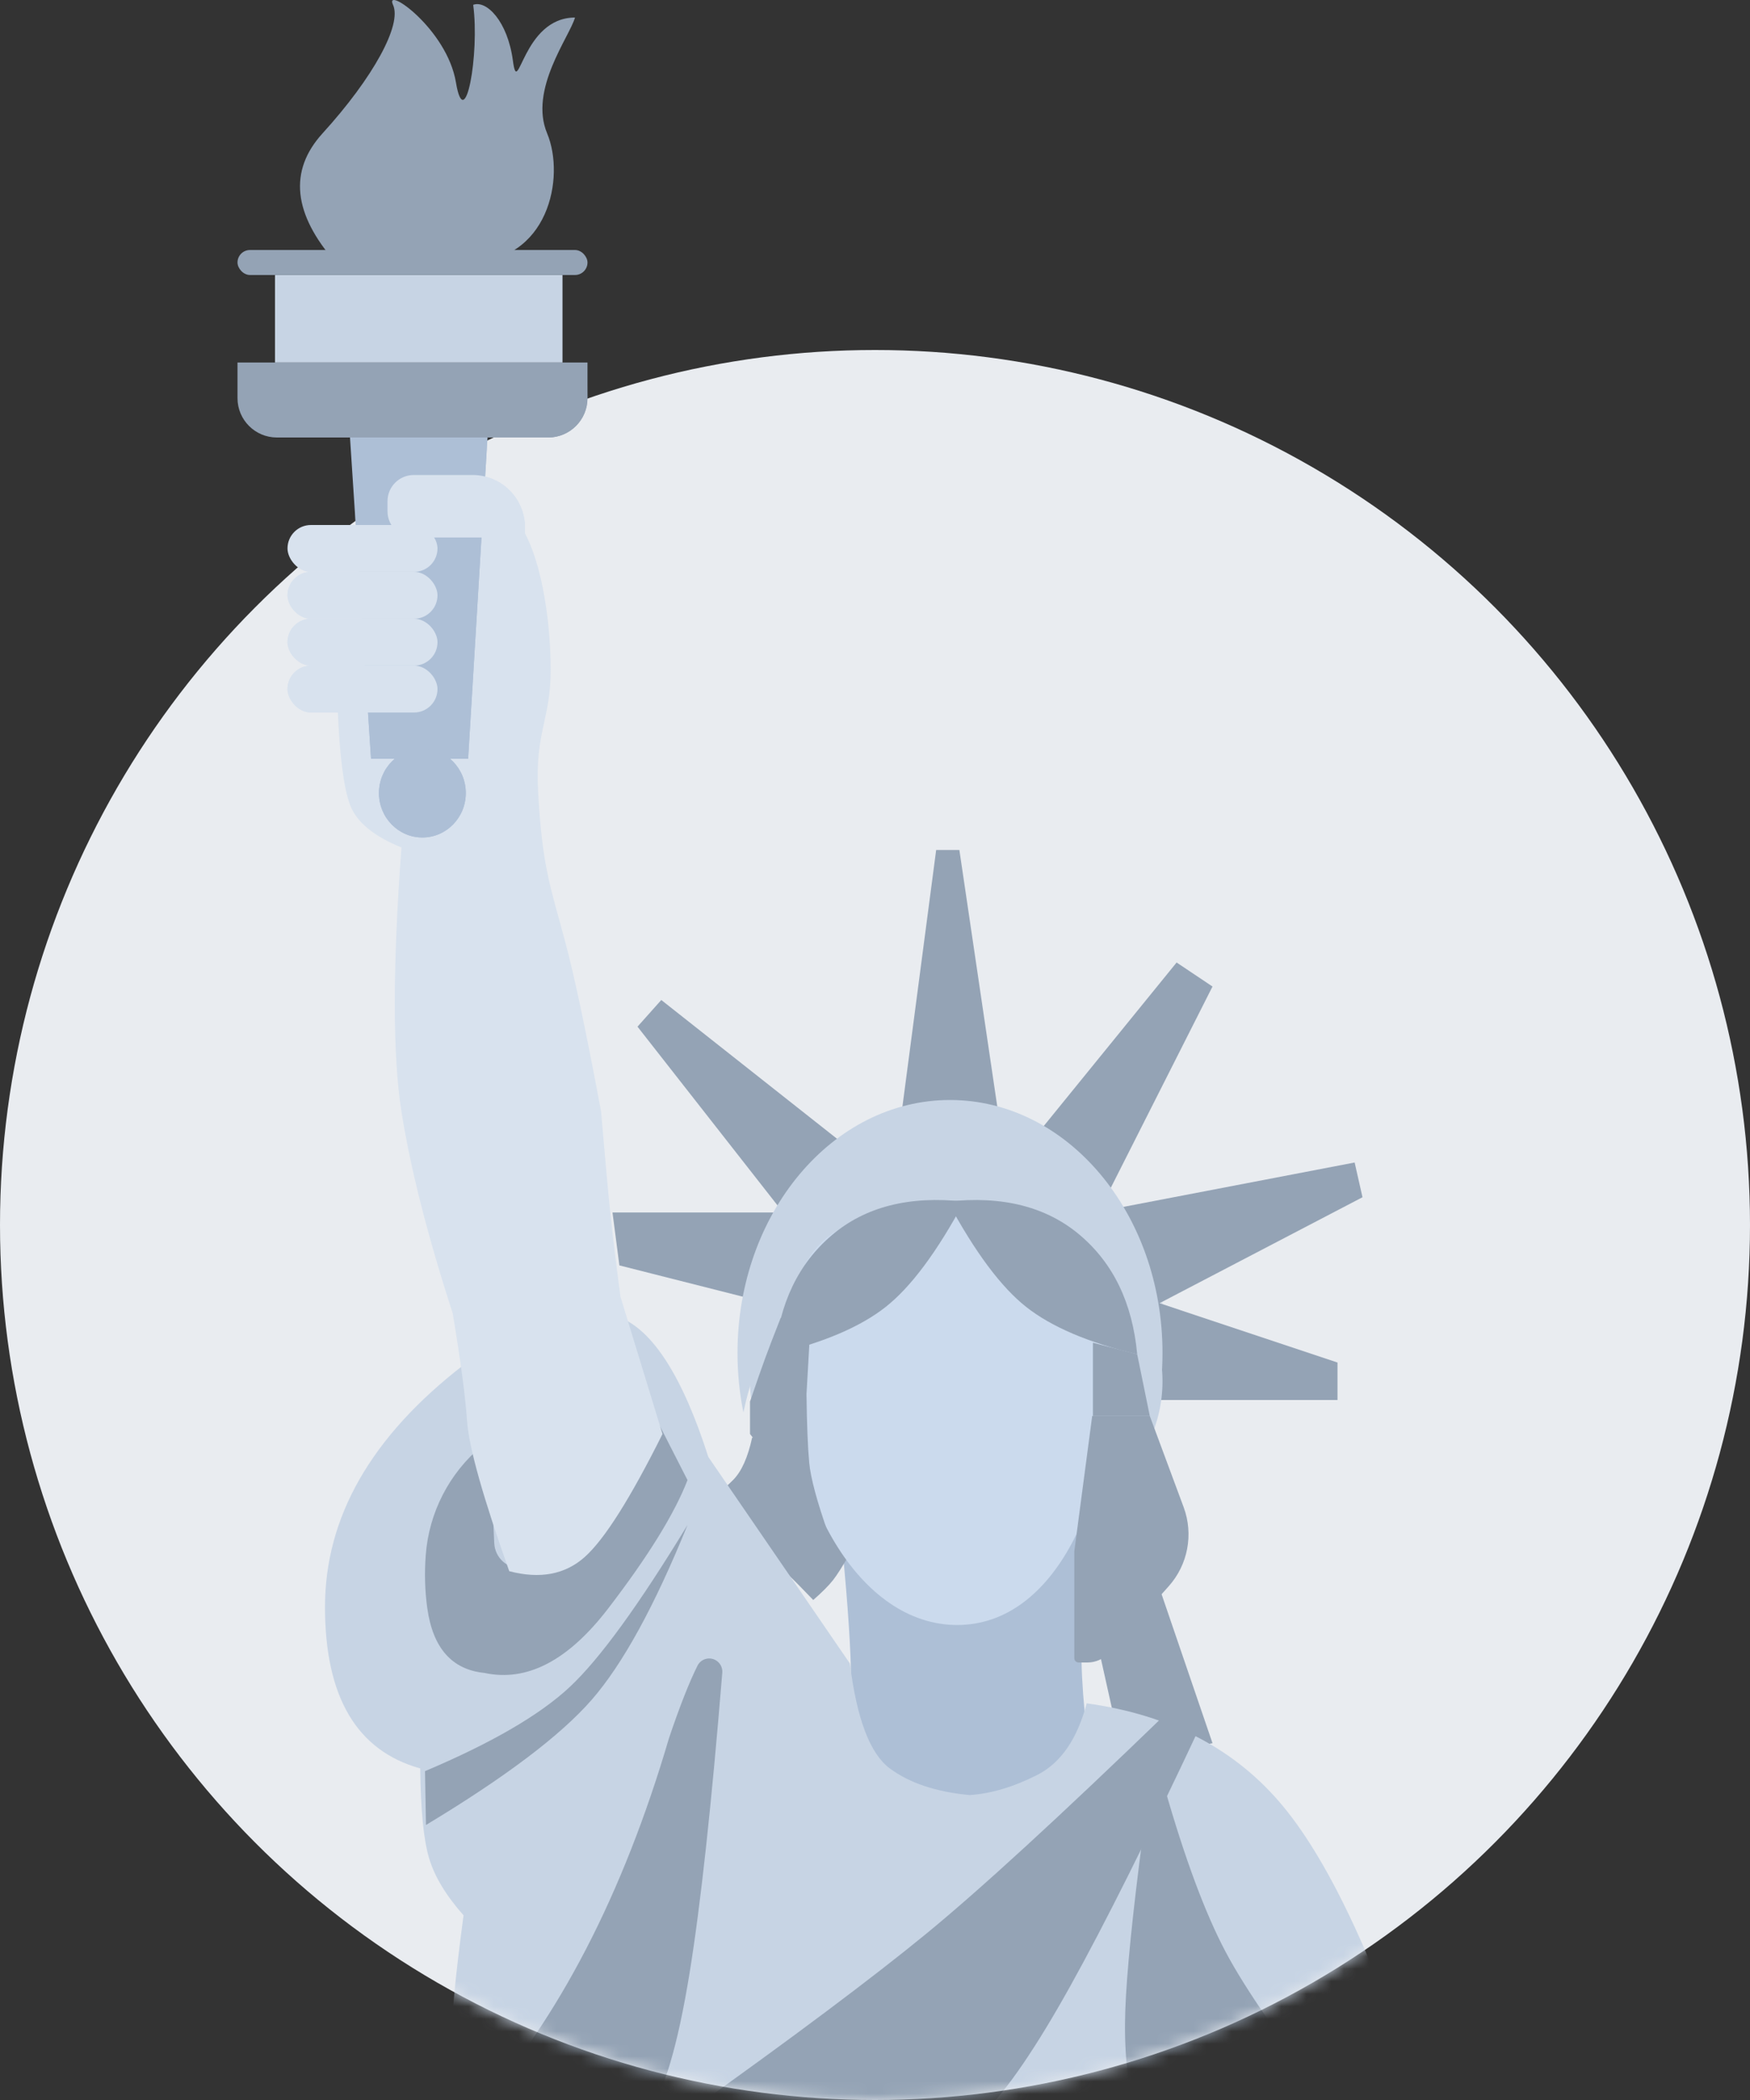 <?xml version="1.0" encoding="UTF-8"?>
<svg width="140px" height="168px" viewBox="0 0 140 168" version="1.1" xmlns="http://www.w3.org/2000/svg" xmlns:xlink="http://www.w3.org/1999/xlink">
    <rect x="0" y="0" width="140" height="168" fill="#333333" stroke="none"/>
    <title>united-states-remote</title>
    <defs>
        <circle id="path-1" cx="70" cy="70" r="70"></circle>
    </defs>
    <g id="Page-1" stroke="none" stroke-width="1" fill="none" fill-rule="evenodd">
        <g id="About-Us-Simple-Version-V53" transform="translate(-430, -3260)">
            <g id="united-states-remote" transform="translate(430, 3260)">
                <g id="Group-142-Copy" transform="translate(0, 28)">
                    <mask id="mask-2" fill="white">
                        <use xlink:href="#path-1"></use>
                    </mask>
                    <use id="Mask" fill="#E9ECF0" xlink:href="#path-1"></use>
                    <g mask="url(#mask-2)">
                        <g transform="translate(19, -28)">
                            <path d="M48,120 L67.526,120 C67.467,125.615 67.467,129.948 67.526,133 C67.585,136.052 68.077,140.385 69,146 L48.347,146 C48.93,140.064 49.162,135.585 49.041,132.564 C48.92,129.542 48.573,125.354 48,120 Z" id="Path-48-Copy" fill="#ADBFD6"></path>
                            <polygon id="Path-65" fill="#94A3B5" points="69 132.376 70.92 141 78 139.453 73.743 127"></polygon>
                            <path d="M37,120.517 C39.168,121.937 40.803,123.102 41.904,124.011 C43.005,124.921 44.391,126.25 46.06,128 C46.779,127.368 47.305,126.84 47.639,126.415 C47.973,125.99 48.427,125.271 49,124.258 L43,115.288 L41.173,115 C40.831,116.578 40.33,117.703 39.67,118.376 C39.01,119.048 38.12,119.761 37,120.517 Z" id="Path-63" fill="#94A3B5"></path>
                            <rect id="Rectangle-Copy-148" fill="#C7D4E4" x="3" y="22" width="23" height="7"></rect>
                            <rect id="Rectangle-Copy-149" fill="#94A3B5" x="0" y="20" width="28" height="2" rx="1"></rect>
                            <path d="M7.855,21 C4.438,17.097 4.088,13.653 6.805,10.667 C10.879,6.189 13.169,1.964 12.441,0.386 C11.713,-1.191 16.754,2.297 17.474,6.588 C18.194,10.878 19.383,4.315 18.855,0.386 C19.906,-0.012 21.611,1.685 22.033,4.859 C22.455,8.033 22.772,1.404 27,1.404 C26.556,2.957 23.303,7.165 24.769,10.667 C26.235,14.17 24.906,21 18.376,21 C14.022,21 10.515,21 7.855,21 Z" id="Path-38-Copy" fill="#94A3B5"></path>
                            <path d="M18.084,169 C17.438,167.088 17.115,165.185 17.115,163.293 C17.115,161.4 17.438,158.045 18.084,153.226 C16.675,151.635 15.755,150.106 15.322,148.639 C14.889,147.172 14.654,144.783 14.618,141.473 C9.539,140.059 7,135.754 7,128.56 C7,121.366 10.695,114.913 18.084,109.201 C23.61,105.601 27.739,104.315 30.472,105.342 C33.205,106.369 35.603,110.108 37.667,116.559 L48.992,133.082 C49.54,137.504 50.604,140.302 52.183,141.473 C53.762,142.645 55.891,143.355 58.569,143.605 C60.269,143.495 62.064,142.962 63.957,142.008 C65.85,141.054 67.176,139.141 67.935,136.267 C74.652,137.193 79.901,139.953 83.682,144.547 C87.464,149.141 91.236,157.292 95,169 L18.084,169 Z" id="Path-42-Copy" fill="#C7D4E4"></path>
                            <path d="M19,169 C25.667,161.563 30.84,151.579 34.521,139.048 C35.372,136.525 36.131,134.596 36.797,133.259 L36.797,133.259 C37.056,132.74 37.686,132.529 38.205,132.788 C38.589,132.98 38.818,133.385 38.783,133.813 C37.92,144.414 37.047,152.425 36.166,157.845 C35.21,163.72 34.1,167.438 32.834,169 L19,169 Z" id="Path-43-Copy" fill="#94A3B5"></path>
                            <path d="M71.778,169 C71.168,166.551 70.917,163.827 71.024,160.828 C71.131,157.829 71.601,153.145 72.435,146.776 L74.162,143 C75.78,148.666 77.406,153.042 79.039,156.128 C80.672,159.214 83.659,163.505 88,169 L71.778,169 Z" id="Path-45-Copy" fill="#94A3B5"></path>
                            <path d="M20.768,114.656 C20.503,116.688 20.371,118.203 20.371,119.204 C20.371,119.86 20.428,121.283 20.542,123.471 L20.542,123.471 C20.602,124.629 21.59,125.519 22.749,125.459 C23.199,125.435 23.631,125.267 23.978,124.979 C25.395,123.806 26.559,122.769 27.472,121.866 C28.999,120.355 31.092,117.733 33.75,114 L36,118.408 C34.967,121.087 32.851,124.511 29.652,128.681 C26.453,132.852 23.156,134.569 19.76,133.835 C17.162,133.575 15.638,131.857 15.187,128.681 C14.992,127.302 14.949,125.876 15.06,124.403 C15.315,121.004 16.936,117.853 19.553,115.669 L20.768,114.656 L20.768,114.656 Z" id="Path-46-Copy" fill="#94A3B5"></path>
                            <path d="M15,141.692 C20.339,139.435 24.204,137.186 26.594,134.945 C28.984,132.704 32.119,128.389 36,122 C33.373,128.474 30.818,133.135 28.335,135.984 C25.852,138.833 21.432,142.171 15.077,146 L15,141.692 Z" id="Path-47-Copy" fill="#94A3B5"></path>
                            <polygon id="Rectangle-Copy-150" fill="#C7D4E4" opacity="0.426" points="43 103 74 103 74 109 43 109"></polygon>
                            <path d="M21.739,125.695 C19.64,119.781 18.517,115.789 18.369,113.717 C18.221,111.646 17.836,108.76 17.215,105.061 C15.195,98.824 13.829,93.447 13.117,88.929 C12.405,84.41 12.405,77.367 13.117,67.799 C11.071,66.967 9.749,65.942 9.15,64.725 C8.551,63.509 8.168,60.718 8,56.354 L15.629,56.354 L15.629,41.642 C18.686,40.786 20.923,40.786 22.339,41.642 C24.284,44.109 25.055,49.608 25.055,53.594 C25.055,57.579 23.795,58.526 24.048,63.302 C24.372,69.384 25.066,71.033 26.209,75.311 C26.971,78.163 27.93,82.702 29.087,88.929 C29.405,92.67 29.656,95.429 29.842,97.203 C30.028,98.978 30.294,101.159 30.638,103.745 L34,114.719 C31.432,119.866 29.361,123.143 27.788,124.552 C26.214,125.96 24.197,126.341 21.739,125.695 Z" id="Path-53-Copy" fill="#D8E2EE"></path>
                            <g id="Group-139-Copy" stroke-width="1" fill="none" transform="translate(9, 35)">
                                <polygon id="Path-54" fill="#ADBFD6" points="0 2.69447158e-13 1.682 25.699 9.451 25.699 11 2.69479912e-13"></polygon>
                                <ellipse id="Oval" fill="#ADBFD6" cx="5.79" cy="28.444" rx="3.474" ry="3.556"></ellipse>
                            </g>
                            <path d="M0,29 L28,29 L28,31.85 C28,33.59 26.59,35 24.85,35 L3.15,35 C1.41,35 2.13051432e-16,33.59 0,31.85 L0,29 L0,29 Z" id="Rectangle-Copy-155" fill="#94A3B5"></path>
                            <polygon id="Path-55-Copy" fill="#94A3B5" points="53 90 55.893 68 57.75 68 61 90"></polygon>
                            <polygon id="Path-56-Copy" fill="#94A3B5" points="63 91.928 75.129 77 78 78.922 69.37 96"></polygon>
                            <polygon id="Path-57-Copy" fill="#94A3B5" points="70 96.718 89.371 93 90 95.779 72.334 105"></polygon>
                            <polygon id="Path-58-Copy" fill="#94A3B5" points="32 82.133 33.903 80 49 91.922 43.647 97"></polygon>
                            <polygon id="Path-59-Copy" fill="#94A3B5" points="73 104 88 109.003 88 112 73 112"></polygon>
                            <polygon id="Path-60-Copy" fill="#94A3B5" points="44 97 30 97 30.551 101.232 41.472 104"></polygon>
                            <path d="M57,88 C66.389,88 74,97.061 74,108.238 C74,109.878 73.836,111.472 73.527,113 C71.728,104.12 65.011,97.524 57,97.524 C48.989,97.524 42.272,104.12 40.473,112.999 C40.164,111.472 40,109.878 40,108.238 C40,97.061 47.611,88 57,88 Z" id="Combined-Shape-Copy-11" fill="#C7D4E4"></path>
                            <ellipse id="Oval-Copy-7" fill="#C7D4E4" cx="57.5" cy="110.5" rx="16.5" ry="13.5"></ellipse>
                            <g id="Group-141" stroke-width="1" fill="none" transform="translate(4, 42)">
                                <rect id="Rectangle-Copy-151" fill="#D8E2EE" x="0" y="0" width="12" height="3.75" rx="1.875"></rect>
                                <rect id="Rectangle-Copy-152" fill="#D8E2EE" x="0" y="3.75" width="12" height="3.75" rx="1.875"></rect>
                                <rect id="Rectangle-Copy-153" fill="#D8E2EE" x="0" y="7.5" width="12" height="3.75" rx="1.875"></rect>
                                <rect id="Rectangle-Copy-154" fill="#D8E2EE" x="0" y="11.25" width="12" height="3.75" rx="1.875"></rect>
                            </g>
                            <path d="M36,169 C44.403,163.014 50.767,158.249 55.092,154.705 C59.416,151.16 65.846,145.259 74.382,137 L77,138.136 C72.799,147.085 69.34,154.002 66.623,158.887 C63.906,163.773 61.608,167.144 59.73,169 L36,169 Z" id="Path-44-Copy" fill="#94A3B5"></path>
                            <path d="M57.573,130 C65.381,130 70,119.858 70,108.601 C70,97.344 65.201,97 57.392,97 C49.584,97 44,97.344 44,108.601 C44,119.858 49.765,130 57.573,130 Z" id="Oval-Copy-6" fill="#CBDAED"></path>
                            <g id="Group-140-Copy" stroke-width="1" fill="none" transform="translate(41, 96)">
                                <path d="M0,16.124 L0,18.719 L6.291,26.766 C5.37,24.163 4.852,22.246 4.737,21.013 C4.622,19.78 4.549,17.951 4.52,15.527 L4.899,8.87 L2.45,9.442 C1.914,10.8 1.506,11.861 1.226,12.625 C0.946,13.388 0.537,14.555 0,16.124 Z" id="Path-62" fill="#94A3B5"></path>
                                <path d="M27.376,17.278 C26.422,24.493 25.945,28.101 25.945,28.101 C25.945,30.952 25.945,33.803 25.945,36.654 C25.945,36.845 26.1,37 26.291,37 L26.992,37 C27.659,37 28.294,36.716 28.738,36.219 L33.493,30.904 C35.035,29.18 35.496,26.744 34.692,24.575 L31.983,17.278 L31.983,17.278 L27.376,17.278 Z" id="Path-64" fill="#94A3B5"></path>
                                <polygon id="Path-66" fill="#94A3B5" points="27.434 11.417 27.434 17.278 31.983 17.278 30.976 12.343"></polygon>
                                <path d="M1.974,12.343 C5.875,11.411 8.835,10.148 10.853,8.556 C12.872,6.963 14.963,4.154 17.128,0.127 C12.753,-0.356 9.227,0.539 6.552,2.81 C3.876,5.081 2.35,8.259 1.974,12.343 Z" id="Path-61" fill="#94A3B5"></path>
                                <path d="M15.822,12.343 C19.724,11.411 22.684,10.148 24.702,8.556 C26.72,6.963 28.811,4.154 30.976,0.127 C26.601,-0.356 23.076,0.539 20.4,2.81 C17.724,5.081 16.199,8.259 15.822,12.343 Z" id="Path-61-Copy" fill="#94A3B5" transform="translate(23.399, 6.172) scale(-1, 1) translate(-23.399, -6.172) "></path>
                            </g>
                            <path d="M14.1,38 L18.8,38 C21.12,38 23,39.88 23,42.2 L23,43 L23,43 L14.1,43 C12.94,43 12,42.06 12,40.9 L12,40.1 C12,38.94 12.94,38 14.1,38 Z" id="Rectangle" fill="#D8E2EE"></path>
                        </g>
                    </g>
                </g>
                <g id="Group-142-Copy" transform="translate(19, 0)">
                    <rect id="Rectangle-Copy-148" fill="#C7D4E4" x="3" y="22" width="23" height="7"></rect>
                    <rect id="Rectangle-Copy-149" fill="#94A3B5" x="0" y="20" width="28" height="2" rx="1"></rect>
                    <path d="M7.855,21 C4.438,17.097 4.088,13.653 6.805,10.667 C10.879,6.189 13.169,1.964 12.441,0.386 C11.713,-1.191 16.754,2.297 17.474,6.588 C18.194,10.878 19.383,4.315 18.855,0.386 C19.906,-0.012 21.611,1.685 22.033,4.859 C22.455,8.033 22.772,1.404 27,1.404 C26.556,2.957 23.303,7.165 24.769,10.667 C26.235,14.17 24.906,21 18.376,21 C14.022,21 10.515,21 7.855,21 Z" id="Path-38-Copy" fill="#94A3B5"></path>
                    <g id="Group-139-Copy" transform="translate(9, 35)" fill="#ADBFD6">
                        <polygon id="Path-54" points="0 2.69447158e-13 1.682 25.699 9.451 25.699 11 2.69479912e-13"></polygon>
                        <ellipse id="Oval" cx="5.79" cy="28.444" rx="3.474" ry="3.556"></ellipse>
                    </g>
                    <path d="M0,29 L28,29 L28,31.85 C28,33.59 26.59,35 24.85,35 L3.15,35 C1.41,35 2.13051432e-16,33.59 0,31.85 L0,29 L0,29 Z" id="Rectangle-Copy-155" fill="#94A3B5"></path>
                    <g id="Group-141" transform="translate(4, 42)" fill="#D8E2EE">
                        <rect id="Rectangle-Copy-151" x="0" y="0" width="12" height="3.75" rx="1.875"></rect>
                        <rect id="Rectangle-Copy-152" x="0" y="3.75" width="12" height="3.75" rx="1.875"></rect>
                        <rect id="Rectangle-Copy-153" x="0" y="7.5" width="12" height="3.75" rx="1.875"></rect>
                        <rect id="Rectangle-Copy-154" x="0" y="11.25" width="12" height="3.75" rx="1.875"></rect>
                    </g>
                    <path d="M14.1,38 L18.8,38 C21.12,38 23,39.88 23,42.2 L23,43 L23,43 L14.1,43 C12.94,43 12,42.06 12,40.9 L12,40.1 C12,38.94 12.94,38 14.1,38 Z" id="Rectangle" fill="#D8E2EE"></path>
                </g>
            </g>
        </g>
    </g>
</svg>